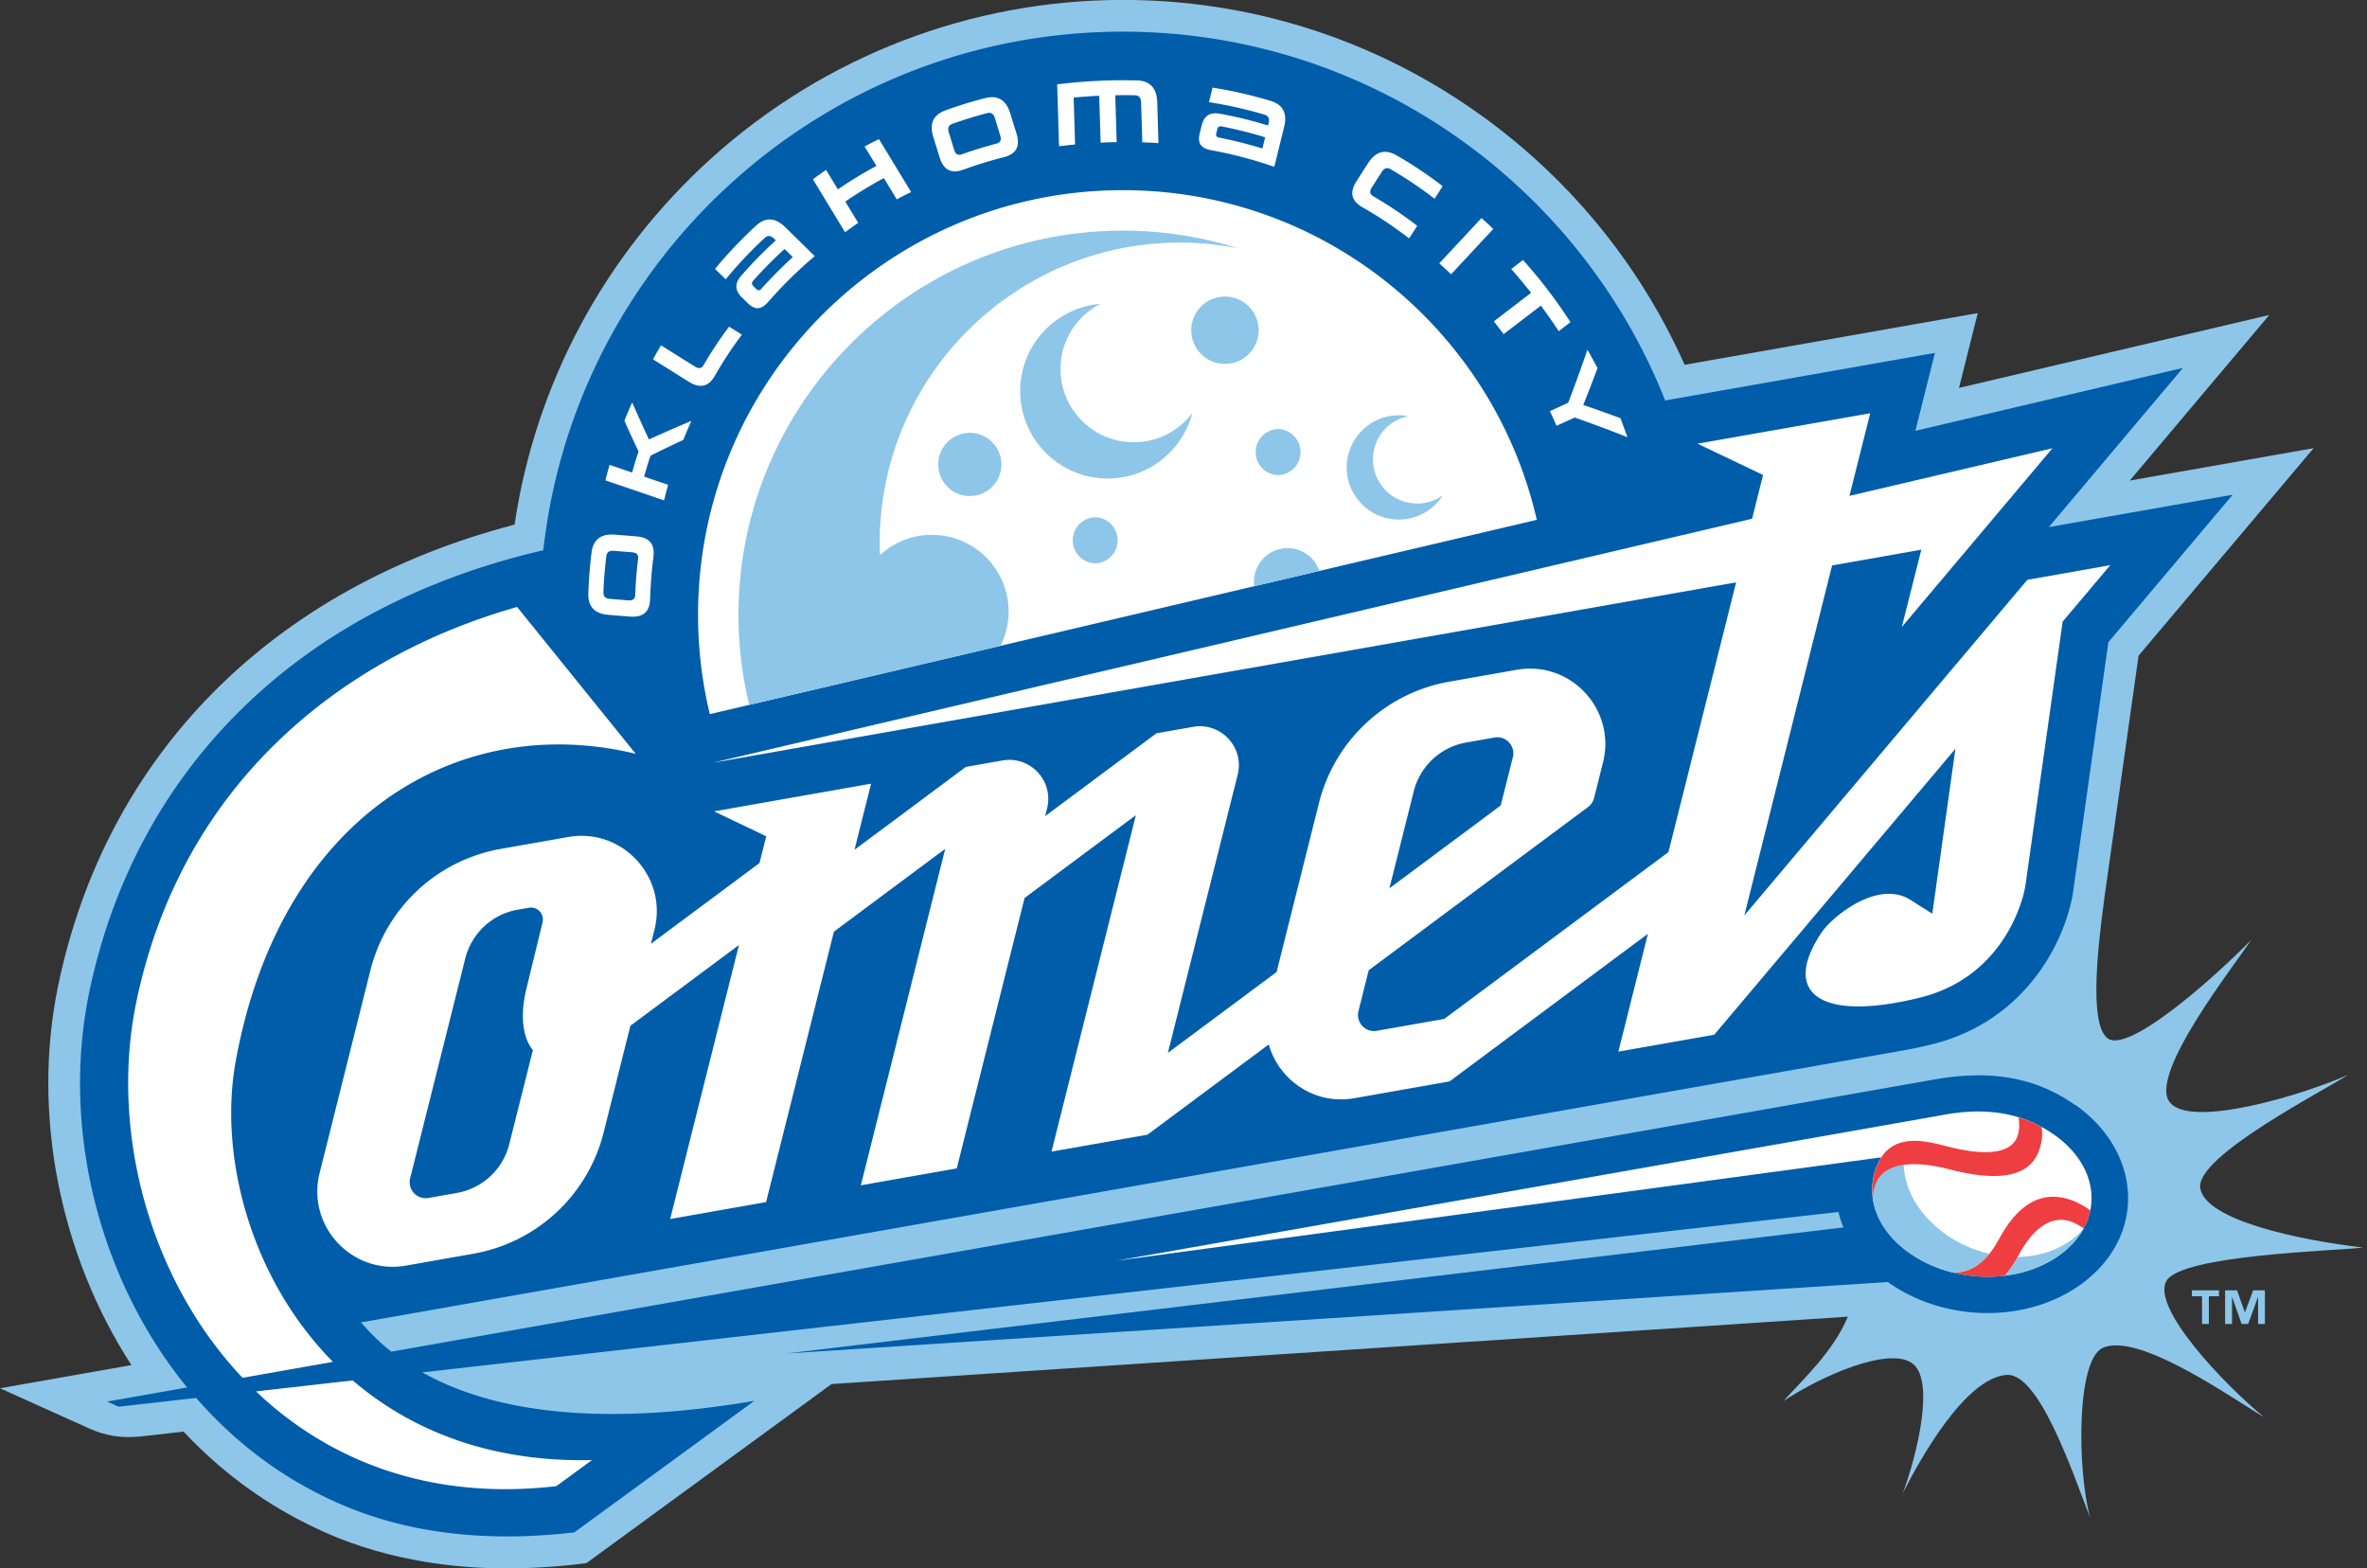 <svg xmlns="http://www.w3.org/2000/svg" fill="none" viewBox="0 0 326 216"><rect x="0" y="0" width="326" height="216" fill="#333333" stroke="none"/><g clip-path="url(#a)"><path fill="#8DC6E8" d="M305.61 178.52h-1.39v3.81h-.94v-3.81h-1.4v-.82h3.73v.82Zm6.33 3.81H311v-3.69h-.02l-1.34 3.69h-.91l-1.3-3.69h-.02v3.69h-.95v-4.63h1.64l1.07 3.01h.03l1.12-3.01h1.62v4.63Z"/><path fill="#8DC6E8" d="m19.2 197.85 6.08-.69c4.97 5.3 10.69 9.57 17.02 12.71 3.06 1.52 12.37 6.13 27.53 6.13 3.16 0 7.5-.25 10.94-.73l33.76-24.66 139.97-9.28c-2.02 4.87-6.41 8.85-8.85 11.61 5.27-3.49 14.31-7.43 17.62-5.26 3.32 2.17.79 12.64-1.21 17.97 2.43-4.78 8.58-15.83 14.28-16.3 4.5-.37 9.13 13.49 11.54 19.7-1.82-6.65-1.89-21.69 1.68-23.4 4.97-2.38 18.58 7.42 22.24 9.5-5.71-4.7-15.38-14.98-13.46-18.68 1.91-3.7 23.64-4.2 27.1-4.66-8.78-1.03-21.63-3.73-22.4-8.15-.77-4.42 17.34-13.6 20.36-15.65-5.8 2.64-21.92 7.59-24.63 3.7-2.72-3.89 8.78-18.51 11.3-22.28-6.08 6.16-17.01 15.57-19.77 13.58-2.76-1.99-1.2-13.73-.47-19.34l4.71-33.37 24.11-28.58-25.32 4.46 19.21-22.8-42.73 10.04 2.58-10.3-40.37 7.12c-6.33-14.18-16.38-26.3-29.25-35.22C188.58 5.19 171.94-.01 154.65-.01c-20.95 0-41.07 7.74-56.66 21.79-14.7 13.25-24.25 31.08-27.12 50.47C37.43 80.97 14.59 103.98 8 135.78c-3.64 17.58.22 36.98 10.1 52.22L0 191.19l12.36 5.57c2.14.97 4.5 1.34 6.84 1.07v.02Z"/><path fill="#005DAA" d="M285.77 152.16c-4.97-3.47-10.9-4.99-19.39-3.49L53.89 186.15a31.395 31.395 0 0 1-4.17-4.03l212.6-37.49c1.19-.21 2.41-.47 3.7-.79 13.27-3.27 18.48-14.62 19.48-20.86l4.88-34.54 17.12-20.31-25.32 4.46 18.47-21.92-36.85 8.66 2.69-10.73-37.15 6.55c-11.79-29.72-40.83-50.79-74.69-50.79-41.28 0-75.38 31.3-79.82 71.42-34.68 8.01-56.37 31.1-62.54 60.88-3.86 18.61 1.27 39.41 13.38 54.29.04.05.08.09.11.13l-11.02 1.94 1.57.71 10.69-1.21c4.93 5.65 10.71 10.16 17.22 13.39 5.19 2.57 16.29 7.31 34.87 5.12l24.79-18.11c-24.05 4.1-37.78.56-45.73-3.92l195.04-22.09c.17.72.39 1.43.68 2.13L108.33 186.4l151.68-9.84c.05.04.1.08.15.11 8.46 5.91 20.73 5.48 27.94-1 3.47-3.11 5.23-7.2 4.97-11.5-.28-4.61-2.94-9-7.29-12.04l-.01.03Z"/><path fill="#fff" d="m267.57 153.56-113.9 20.08 105.42-14.25c-.91 1.53-1.34 3.22-1.23 4.95.01.18.03.36.05.53.36 2.92 2.15 5.64 5.11 7.71 1.76 1.23 3.75 2.11 5.83 2.64 2.37.6 4.85.76 7.23.47 3.27-.4 6.35-1.65 8.66-3.72.95-.85 1.7-1.8 2.25-2.81.43-.8.74-1.63.91-2.49.14-.71.19-1.44.15-2.17-.15-2.44-1.31-4.77-3.31-6.72-.55-.54-1.17-1.05-1.86-1.53-.57-.4-1.15-.76-1.74-1.08-1.02-.55-2.07-.99-3.15-1.31-3.19-.97-6.67-1.01-10.43-.31l.01.01Z"/><path fill="#8DC6E8" d="M276.09 175.69c3.27-.4 6.35-1.65 8.66-3.72.95-.85 1.7-1.8 2.25-2.81-.33.4-.7.78-1.12 1.13-2.15 1.83-5.01 2.77-8 2.82a14.6 14.6 0 0 1-1.79 2.58ZM262.2 160.43c.11 3.02 1.64 6.01 4.34 8.41 2.16 1.93 4.78 3.21 7.45 3.83-1.48 1.83-3.26 2.69-5.14 2.56-2.08-.53-4.07-1.41-5.83-2.64-2.96-2.07-4.76-4.79-5.11-7.71.07-.98.32-1.89.85-2.66.68-.98 1.86-1.58 3.44-1.8v.01Z"/><path fill="#EF3E42" d="M281.16 155.19c-1.02-.55-2.07-.99-3.15-1.31.16 1.07.13 2.22-.37 3.09-1.12 1.92-4.42 2.23-9.54.89-3.57-.94-4.9-.89-6.38-.48-1.1.31-2.14 1.17-2.61 2.02-.91 1.53-1.34 3.22-1.23 4.95.01.18.03.36.05.53.07-.98.32-1.89.85-2.66.68-.98 1.86-1.58 3.44-1.8 1.68-.23 3.82-.03 6.28.62 6.29 1.65 10.3 1.09 11.91-1.68.63-1.08 1.05-2.81.76-4.18l-.01.01ZM268.85 175.23c2.37.6 4.85.76 7.23.47.64-.72 1.24-1.58 1.79-2.58.04-.07.07-.14.11-.2 2-3.73 4.36-5.4 6.83-4.81.77.18 1.51.6 2.18 1.07.43-.8.74-1.63.91-2.49-1.04-.75-2.27-1.39-3.51-1.68-3.56-.85-6.61 1.04-9.08 5.64-.42.78-.86 1.46-1.33 2.04-1.48 1.83-3.26 2.69-5.14 2.56l.01-.02Z"/><path fill="#fff" d="m290.67 77.83-11.45 2.02-38.98 46.23 12.09-48.21 12.29-2.17-2.69 10.65 20.75-24.62-27.96 6.56 2.86-11.38-23.79 4.19 9.03 4.31-1.51 6.03L98.1 105.06 239.11 80.2l-9.32 37.15-30.87 22.97-9.29 1.64c-1.58.28-2.92-1.16-2.53-2.72l1.41-5.62 30.17-22.45c.44-.32.75-.79.88-1.32l1.22-4.85c1.83-7.3-4.47-14.06-11.88-12.76l-9.3 1.64a22.53 22.53 0 0 0-17.94 16.7l-5.84 23.29L160.85 145l9.61-38.3c.95-3.78-2.31-7.27-6.14-6.6l-5.05.89-15.33 11.41.27-1.07c.95-3.78-2.31-7.27-6.14-6.6l-5.05.89-15.33 11.41 2.28-9.1-21.62 3.81 7.18 3.43-.93 3.69-14.95 11.12.49-1.95c1.83-7.3-4.47-14.06-11.88-12.76l-9.3 1.64a22.53 22.53 0 0 0-17.94 16.7l-7 27.93c-1.83 7.3 4.47 14.06 11.88 12.76l9.3-1.64a22.53 22.53 0 0 0 17.94-16.7l3.68-14.69 14.95-11.12-9.47 37.73 13.21-2.33 9.34-37.24 15.33-11.41-11.62 46.34 13.21-2.33 9.34-37.24 15.33-11.41-11.62 46.34 13.21-2.33 16.71-12.43c1.38 4.87 6.28 8.38 11.8 7.4l13.1-2.31 27.32-20.33-4.07 16.23 13.21-2.33 33.21-39.38-3.18 22.71c-3.03-1.89-2.71-1.75-3.4-2.12-4.44-2.34-10.45 2.59-11.9 4.78-5.56 8.39-.06 12.27 13.6 8.9 11.04-2.72 14.06-12.58 14.52-15.42l5.13-36.36 6.58-7.8.01.02Zm-95.96 31.15c.87-3.47 3.7-6.1 7.22-6.72l3.9-.69c1.58-.28 2.92 1.16 2.53 2.72l-1.67 6.64-15.33 11.41 3.35-13.35v-.01ZM74.73 127.01c-.96 3.92-1.81 7.43-2.23 9.16-.91 3.71-.51 6.7.89 8.46l-3.25 12.94c-.87 3.47-3.7 6.1-7.22 6.72l-3.9.69c-1.58.28-2.92-1.16-2.53-2.72L64.08 132c.87-3.47 3.7-6.1 7.22-6.72l1.55-.27c1.16-.2 2.15.85 1.87 2h.01Z"/><path fill="#fff" d="M45.86 187.56c-11.51-11.66-15.73-28.58-13.4-41.39 6.2-34.06 30.89-48.22 55.09-42.36L71.22 83.59c-24.27 6.88-46.24 24.45-52.45 54.43-3.63 17.49 1.67 38.04 14.64 51.73l12.45-2.2v.01ZM35.26 191.62c9.93 9.47 23.88 15.09 41.36 13.05l4.91-3.59c-14.06.32-24.97-4.13-32.95-10.97l-13.32 1.51ZM89.99 76.73c-.24 1.9-.39 3.81-.45 5.72-.05 1.81-.94 2.61-2.84 2.46-.96-.08-1.91-.15-2.87-.23-1.89-.15-2.85-1.1-2.8-2.91.06-1.91.21-3.82.45-5.72.23-1.78 1.33-2.57 3.22-2.42.96.08 1.91.15 2.87.23 1.9.15 2.65 1.08 2.42 2.86v.01Zm-6.88 4.81c-.02.61.26.89.93.94.83.07 1.65.13 2.48.2.65.05.95-.19.97-.79.06-1.64.19-3.27.39-4.9.07-.59-.18-.88-.83-.93-.83-.07-1.65-.13-2.48-.2-.67-.05-.99.18-1.07.78-.2 1.63-.33 3.26-.39 4.9ZM95.23 57.95c-.39.87-.77 1.74-1.12 2.63-1.54.72-3.04 1.44-4.52 2.18-.32.95-.61 1.91-.88 2.88 1.1.38 2.2.75 3.31 1.13-.2.71-.38 1.42-.56 2.14-2.69-.92-5.38-1.83-8.07-2.75.17-.72.36-1.43.56-2.14 1.04.35 2.07.71 3.11 1.06.27-.98.57-1.95.89-2.91-.68-1.42-1.33-2.83-1.95-4.23.34-.85.69-1.69 1.07-2.52.73 1.68 1.5 3.39 2.31 5.1 1.9-.87 3.86-1.72 5.85-2.56v-.01ZM102.17 46.11a50.362 50.362 0 0 0-3.68 5.59c-.87 1.55-2.05 1.86-3.65.86-1.61-1.01-3.29-2.06-4.9-3.07.35-.65.72-1.29 1.1-1.93 1.56.97 3.11 1.95 4.67 2.92.55.34.93.27 1.22-.24 1.05-1.82 2.21-3.57 3.49-5.25.59.37 1.17.73 1.76 1.1l-.01.02ZM112.21 35.28c-2.3 1.94-4.45 4.05-6.43 6.32-.92 1.06-1.78 1.13-2.77.17-.27-.26-.55-.54-.82-.8-.98-.96-1.03-1.93-.11-2.99a57.67 57.67 0 0 1 4.77-4.87c-.09-.09-.15-.14-.23-.23-.48-.47-.88-.5-1.32-.09-1.91 1.77-3.7 3.67-5.35 5.68l-1.47-1.44a60.09 60.09 0 0 1 5.66-5.96c1.32-1.21 2.67-1.1 4.02.23 1.36 1.33 2.7 2.65 4.05 3.98Zm-8.46 3.36c-.26.29-.25.52.04.8l.31.31c.3.3.51.3.78 0 1.36-1.52 2.8-2.97 4.31-4.35-.37-.36-.76-.75-1.13-1.11a57.073 57.073 0 0 0-4.31 4.35ZM175.51 22.98c-2.84-.99-5.76-1.76-8.72-2.3-1.39-.25-1.88-.96-1.56-2.29.09-.36.18-.75.27-1.11.33-1.33 1.13-1.87 2.52-1.62 2.23.41 4.44.95 6.62 1.62l.08-.32c.16-.65-.02-1.01-.6-1.18-2.5-.74-5.04-1.31-7.61-1.71.16-.67.33-1.33.49-2 2.71.42 5.38 1.03 8.01 1.83 1.71.52 2.31 1.73 1.85 3.57-.45 1.85-.9 3.67-1.36 5.52l.01-.01Zm-7.2-5.56c-.39-.08-.58.05-.67.44l-.11.43c-.1.41 0 .59.4.67 2 .39 3.98.89 5.94 1.49.12-.5.25-1.03.38-1.54-1.95-.6-3.93-1.1-5.94-1.49ZM125.49 26.45c-.67.32-1.33.66-1.98 1.01-.59-.98-1.19-1.96-1.78-2.93-1.83.98-3.6 2.06-5.31 3.23.59.98 1.19 1.96 1.78 2.93-.61.42-1.21.85-1.81 1.29-1.48-2.43-2.95-4.86-4.43-7.29.59-.44 1.2-.87 1.81-1.29.54.89 1.09 1.79 1.63 2.68a57.35 57.35 0 0 1 5.31-3.23c-.54-.89-1.09-1.79-1.63-2.68.65-.35 1.31-.69 1.98-1.01 1.48 2.43 2.95 4.86 4.43 7.29ZM138.21 21.66a58.02 58.02 0 0 0-5.49 1.69c-1.7.62-2.77.09-3.33-1.73-.28-.92-.56-1.83-.85-2.75-.56-1.81-.03-3.05 1.67-3.67 1.8-.65 3.63-1.22 5.49-1.69 1.74-.44 2.88.28 3.44 2.1.28.92.56 1.83.85 2.75.56 1.82-.03 2.86-1.77 3.3h-.01Zm-7-4.62c-.57.2-.73.57-.53 1.21.24.79.49 1.58.73 2.38.19.63.53.81 1.09.61 1.55-.55 3.11-1.03 4.7-1.45.58-.15.75-.49.56-1.12l-.73-2.38c-.2-.64-.53-.86-1.12-.7-1.59.42-3.15.9-4.7 1.45ZM159.55 19.71c-.74-.05-1.48-.08-2.22-.11-.06-1.83-.11-3.67-.17-5.5-.02-.66-.29-.97-.88-.98-.89-.02-1.79-.02-2.68 0 .07 2.15.13 4.31.2 6.46-.74.01-1.47.03-2.21.07-.07-2.15-.13-4.31-.2-6.46-1.17.05-2.35.14-3.52.25.07 2.15.13 4.31.2 6.46-.74.07-1.47.15-2.21.24-.09-2.84-.17-5.68-.26-8.52 3.65-.46 7.34-.64 11.02-.54 1.77.05 2.7 1.08 2.76 2.95.06 1.9.12 3.8.17 5.7v-.02ZM194.07 32.83a54.476 54.476 0 0 0-6.38-4.26c-1.57-.89-1.87-2.05-.84-3.65.52-.81 1.05-1.64 1.57-2.44 1.02-1.6 2.32-2 3.89-1.1 2.22 1.27 4.35 2.69 6.38 4.26-.37.58-.74 1.16-1.11 1.73a56.55 56.55 0 0 0-6.02-4.05c-.52-.3-.91-.19-1.27.38l-1.36 2.12c-.35.55-.28.93.24 1.23 2.09 1.22 4.11 2.57 6.02 4.05-.37.58-.75 1.16-1.12 1.74v-.01ZM214.38 58.64c-.3-.68-.6-1.35-.92-2.02.84-.38 1.68-.77 2.52-1.15.95-2.47 1.83-4.9 2.65-7.3.48.83.95 1.68 1.39 2.53-.62 1.67-1.28 3.36-1.96 5.07 1.73.59 3.44 1.2 5.11 1.82.34.87.66 1.74.97 2.62-2.35-.93-4.77-1.84-7.26-2.71-.83.38-1.67.76-2.5 1.14ZM207.08 46.01c-.44-.59-.88-1.18-1.34-1.75 1.71-1.31 3.42-2.62 5.14-3.93-.89-1.11-1.79-2.21-2.74-3.28.42-.32 1.16-.89 1.62-1.24 2.4 2.67 4.59 5.54 6.54 8.56-.46.35-1.2.92-1.62 1.24-.78-1.2-1.61-2.37-2.46-3.52-1.71 1.31-3.42 2.62-5.14 3.93v-.01ZM199.85 37.78c-.53-.52-1.07-1.02-1.62-1.51 1.94-2.08 3.87-4.16 5.81-6.24.56.49 1.1.99 1.62 1.51-1.94 2.08-3.87 4.16-5.81 6.24ZM211.66 71.59c-5.95-26-29.21-45.4-57.01-45.4-32.31 0-58.51 26.19-58.51 58.51 0 4.7.57 9.27 1.62 13.65l113.9-26.76Z"/><path fill="#8DC6E8" d="M137.79 88.95c.71-1.42 1.12-3.02 1.12-4.72 0-5.84-4.73-10.57-10.57-10.57a10.5 10.5 0 0 0-7.14 2.79c-.02-.56-.04-1.12-.04-1.69 0-22.8 18.55-41.35 41.35-41.35 2.75 0 5.43.28 8.02.79a52.744 52.744 0 0 0-15.88-2.44c-29.19 0-52.94 23.75-52.94 52.94 0 4.26.52 8.4 1.48 12.38l34.6-8.13ZM195.18 69.34c-3.36 0-6.08-2.72-6.08-6.08 0-2.93 2.07-5.37 4.82-5.95-.41-.07-.83-.12-1.26-.12a7.18 7.18 0 0 0-7.18 7.18 7.174 7.174 0 0 0 13.24 3.84 6.07 6.07 0 0 1-3.53 1.14l-.01-.01Z"/><path fill="#8DC6E8" d="M133.57 68.31a4.35 4.35 0 1 0 0-8.7 4.35 4.35 0 0 0 0 8.7ZM168.71 50.12a4.64 4.64 0 1 0 0-9.28 4.64 4.64 0 0 0 0 9.28ZM176.03 59.09a3.171 3.171 0 0 0 0 6.34 3.171 3.171 0 0 0 0-6.34ZM150.84 71.24a3.171 3.171 0 0 0 0 6.34 3.171 3.171 0 0 0 0-6.34ZM156.15 60.91c-5.58 0-10.09-4.52-10.09-10.09 0-3.91 2.23-7.3 5.48-8.97-6.18.52-11.03 5.69-11.03 12 0 6.66 5.4 12.05 12.05 12.05 5.61 0 10.31-3.83 11.65-9.02a10.047 10.047 0 0 1-8.06 4.03ZM177.34 75.49c-2.56 0-4.64 2.08-4.64 4.64 0 .21.03.41.06.61l8.96-2.1c-.63-1.83-2.34-3.15-4.37-3.15h-.01Z"/></g><defs><clipPath id="a"><path fill="#fff" d="M0-.01h325.44V216H0z"/></clipPath></defs></svg>